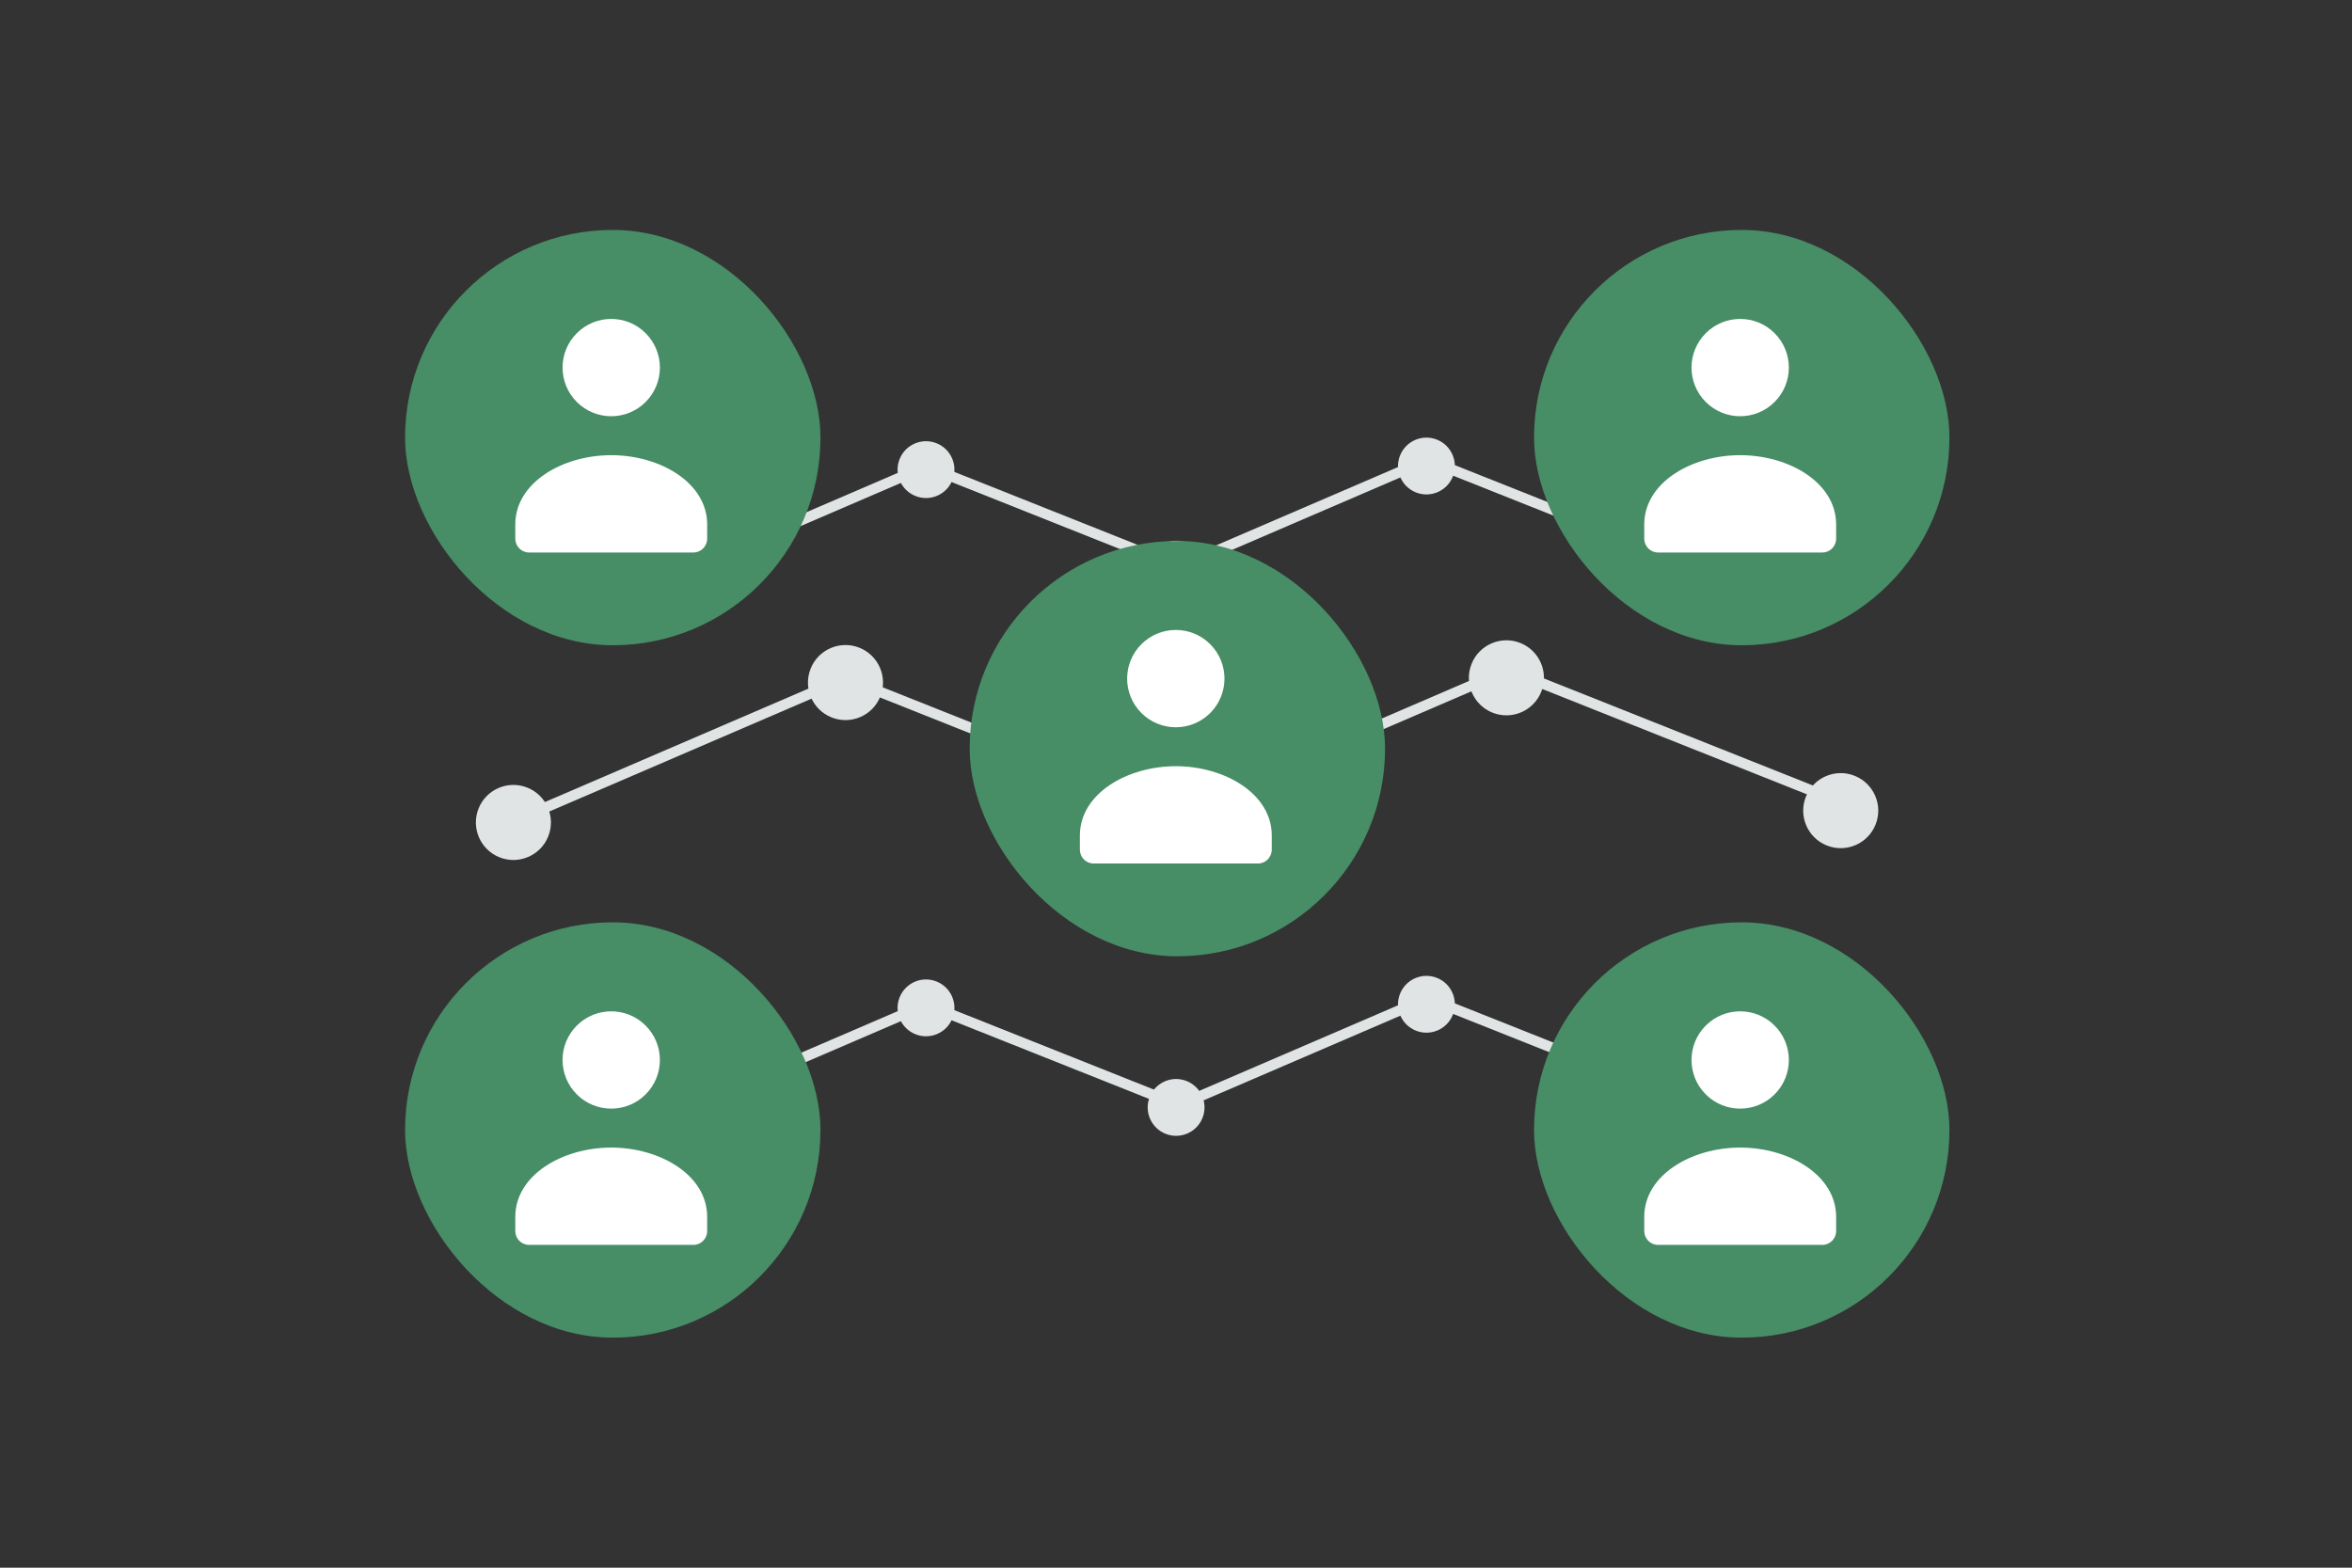 <svg width="900" height="600" viewBox="0 0 900 600" fill="none" xmlns="http://www.w3.org/2000/svg"><rect x="0" y="0" width="900" height="600" fill="#333333" stroke="none"/><path fill="transparent" d="M0 0h900v600H0z"/><path d="m642.83 214.457-92.055-36.647a11.53 11.53 0 0 0-8.831.12l-91.01 39.181m-.012-.214-92.055-36.648a11.526 11.526 0 0 0-8.831.121l-91.01 39.181" stroke="#E1E4E5" stroke-width="4" stroke-linecap="round" stroke-linejoin="round"/><circle r="10.873" transform="scale(1 -1) rotate(-21.708 -291.538 -1013.89)" fill="#E1E4E5"/><circle r="10.873" transform="scale(1 -1) rotate(-21.708 -445.357 -783.266)" fill="#E1E4E5"/><circle r="10.873" transform="scale(1 -1) rotate(-21.708 -343.042 -1282.506)" fill="#E1E4E5"/><circle r="10.873" transform="scale(1 -1) rotate(-21.708 -192.207 -1512.559)" fill="#E1E4E5"/><circle r="10.873" transform="scale(1 -1) rotate(-21.708 -244.144 -1784.385)" fill="#E1E4E5"/><path d="m642.83 420.457-92.055-36.647a11.53 11.53 0 0 0-8.831.12l-91.01 39.181m-.012-.214-92.055-36.648a11.526 11.526 0 0 0-8.831.121l-91.01 39.181" stroke="#E1E4E5" stroke-width="4" stroke-linecap="round" stroke-linejoin="round"/><circle r="10.873" transform="scale(1 -1) rotate(-21.708 -828.743 -1116.89)" fill="#E1E4E5"/><circle r="10.873" transform="scale(1 -1) rotate(-21.708 -982.563 -886.266)" fill="#E1E4E5"/><circle r="10.873" transform="scale(1 -1) rotate(-21.708 -880.248 -1385.506)" fill="#E1E4E5"/><circle r="10.873" transform="scale(1 -1) rotate(-21.708 -729.412 -1615.559)" fill="#E1E4E5"/><circle r="10.873" transform="scale(1 -1) rotate(-21.708 -781.35 -1887.385)" fill="#E1E4E5"/><path d="M704.552 307.094 582.97 258.692a15.229 15.229 0 0 0-11.664.159l-120.201 51.748m-.015-.283-121.582-48.402a15.229 15.229 0 0 0-11.664.159l-120.201 51.748" stroke="#E1E4E5" stroke-width="4" stroke-linecap="round" stroke-linejoin="round"/><circle r="14.36" transform="scale(1 -1) rotate(-21.708 -519.477 -974.286)" fill="#E1E4E5"/><circle r="14.36" transform="scale(1 -1) rotate(-21.708 -722.632 -669.69)" fill="#E1E4E5"/><circle r="14.36" transform="scale(1 -1) rotate(-21.708 -587.498 -1329.057)" fill="#E1E4E5"/><circle r="14.36" transform="scale(1 -1) rotate(-21.708 -388.284 -1632.899)" fill="#E1E4E5"/><circle r="14.36" transform="scale(1 -1) rotate(-21.708 -456.881 -1991.914)" fill="#E1E4E5"/><rect x="371.039" y="207.039" width="158.961" height="158.961" rx="79.481" fill="#478d66"/><path fill-rule="evenodd" clip-rule="evenodd" d="M486.643 319.861v5.315c0 2.933-2.349 5.314-5.244 5.314h-62.937c-2.895 0-5.244-2.381-5.244-5.314v-5.4c0-16.082 18.136-26.531 36.713-26.531 18.576 0 36.712 10.454 36.712 26.531m-23.549-73.22c7.272 7.273 7.272 19.064 0 26.336-7.273 7.273-19.064 7.273-26.336 0-7.273-7.272-7.273-19.063 0-26.336 7.272-7.272 19.063-7.272 26.336 0z" fill="#fff"/><rect x="155" y="353" width="158.961" height="158.961" rx="79.481" fill="#478d66"/><path fill-rule="evenodd" clip-rule="evenodd" d="M270.605 465.823v5.314c0 2.934-2.35 5.315-5.245 5.315h-62.936c-2.895 0-5.245-2.381-5.245-5.315v-5.4c0-16.082 18.136-26.53 36.713-26.53s36.713 10.454 36.713 26.53m-23.55-73.219c7.273 7.272 7.273 19.063 0 26.336-7.272 7.272-19.064 7.272-26.336 0-7.273-7.273-7.273-19.064 0-26.336 7.272-7.273 19.064-7.273 26.336 0z" fill="#fff"/><rect x="587" y="353" width="158.961" height="158.961" rx="79.481" fill="#478d66"/><path fill-rule="evenodd" clip-rule="evenodd" d="M702.605 465.823v5.314c0 2.934-2.35 5.315-5.245 5.315h-62.936c-2.895 0-5.245-2.381-5.245-5.315v-5.4c0-16.082 18.136-26.53 36.713-26.53s36.713 10.454 36.713 26.53m-23.55-73.219c7.273 7.272 7.273 19.063 0 26.336-7.272 7.272-19.064 7.272-26.336 0-7.273-7.273-7.273-19.064 0-26.336 7.272-7.273 19.064-7.273 26.336 0z" fill="#fff"/><rect x="587" y="88" width="158.961" height="158.961" rx="79.481" fill="#478d66"/><path fill-rule="evenodd" clip-rule="evenodd" d="M702.605 200.823v5.314c0 2.934-2.35 5.315-5.245 5.315h-62.936c-2.895 0-5.245-2.381-5.245-5.315v-5.4c0-16.082 18.136-26.53 36.713-26.53s36.713 10.454 36.713 26.53m-23.55-73.219c7.273 7.272 7.273 19.063 0 26.336-7.272 7.272-19.064 7.272-26.336 0-7.273-7.273-7.273-19.064 0-26.336 7.272-7.273 19.064-7.273 26.336 0z" fill="#fff"/><rect x="155" y="88" width="158.961" height="158.961" rx="79.481" fill="#478d66"/><path fill-rule="evenodd" clip-rule="evenodd" d="M270.605 200.823v5.314c0 2.934-2.35 5.315-5.245 5.315h-62.936c-2.895 0-5.245-2.381-5.245-5.315v-5.4c0-16.082 18.136-26.53 36.713-26.53s36.713 10.454 36.713 26.53m-23.55-73.219c7.273 7.272 7.273 19.063 0 26.336-7.272 7.272-19.064 7.272-26.336 0-7.273-7.273-7.273-19.064 0-26.336 7.272-7.273 19.064-7.273 26.336 0z" fill="#fff"/></svg>
